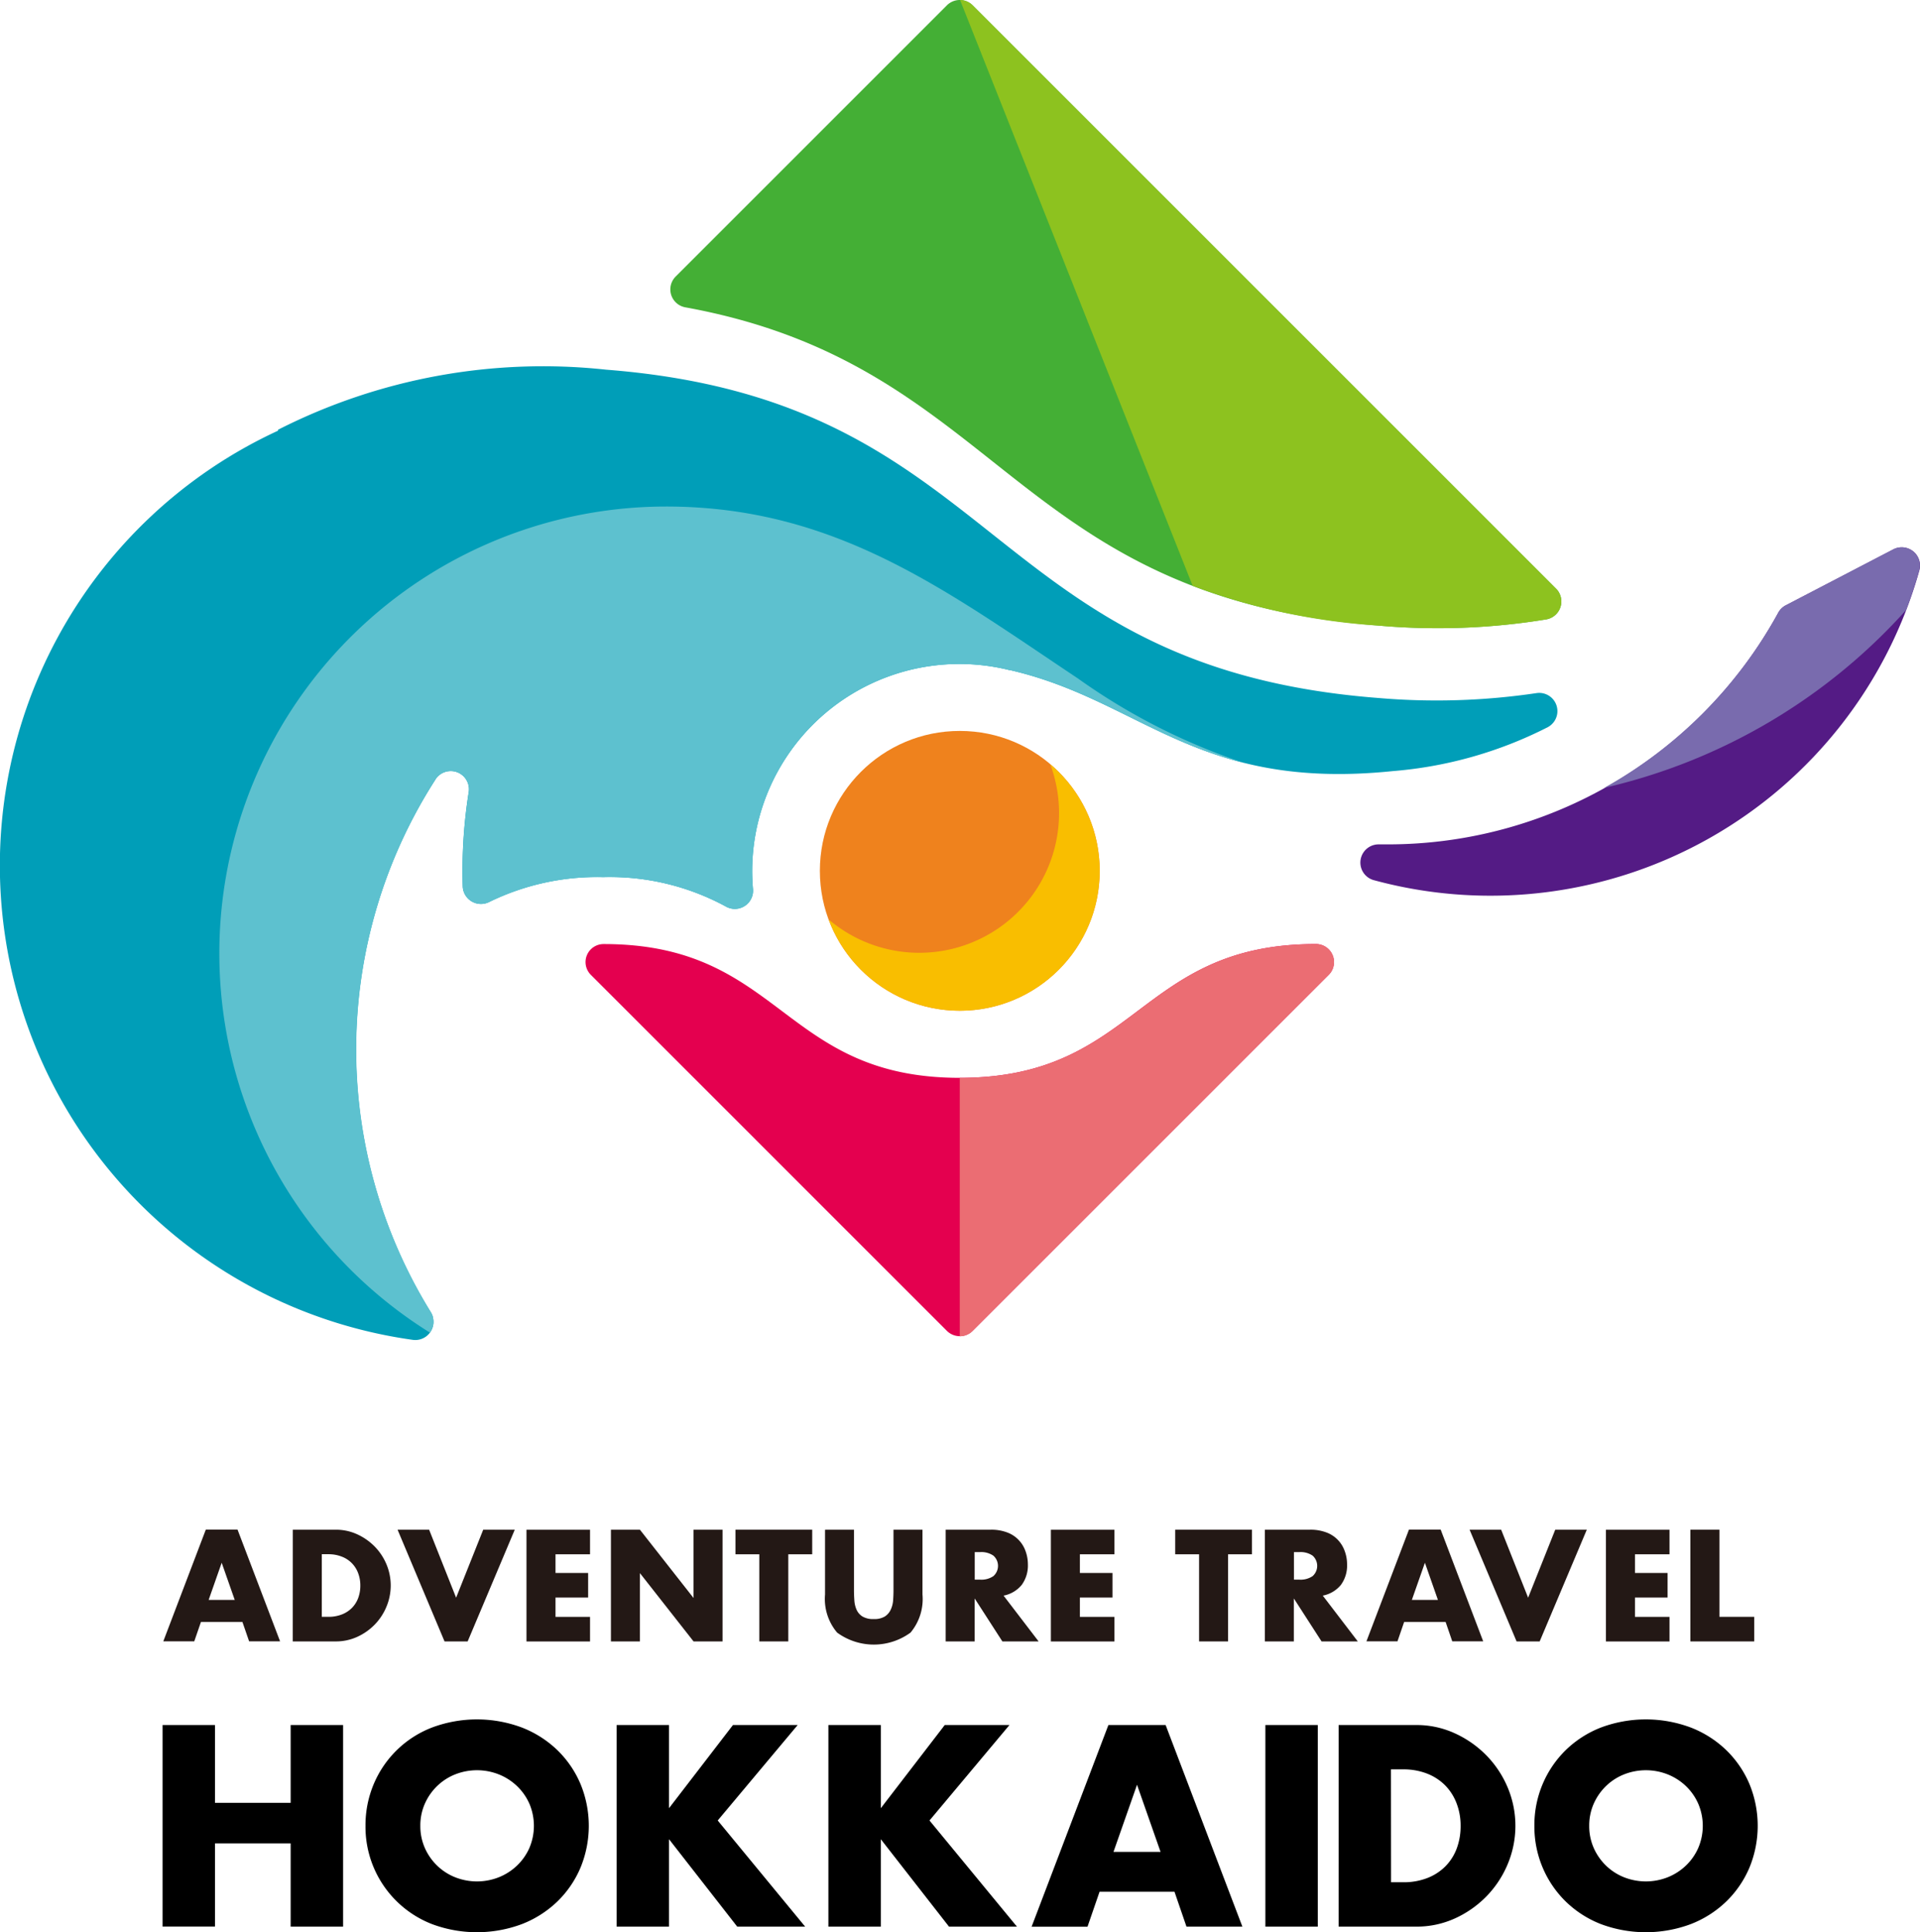 <svg xmlns="http://www.w3.org/2000/svg" width="79.48" height="80" viewBox="0 0 79.48 80">
  <g id="グループ_14736" data-name="グループ 14736" transform="translate(-946.599 -245.185)">
    <g id="グループ_14732" data-name="グループ 14732" transform="translate(953.359 308.518)">
      <path id="パス_99352" data-name="パス 99352" d="M258.746,454.538h-1.718l-.276.8H255.47l1.76-4.625h1.313l1.761,4.625h-1.282Zm-.319-.914-.54-1.539-.54,1.539Z" transform="translate(-255.47 -450.717)" fill="#231815"/>
      <path id="パス_99353" data-name="パス 99353" d="M262.287,450.717h1.779a2.1,2.1,0,0,1,.886.19,2.435,2.435,0,0,1,.724.506,2.349,2.349,0,0,1,.488.736,2.273,2.273,0,0,1,0,1.755,2.345,2.345,0,0,1-.484.739,2.4,2.4,0,0,1-.724.509,2.114,2.114,0,0,1-.892.19h-1.779Zm1.2,3.607h.276a1.494,1.494,0,0,0,.558-.1,1.187,1.187,0,0,0,.414-.27,1.158,1.158,0,0,0,.258-.408,1.467,1.467,0,0,0,.089-.518,1.428,1.428,0,0,0-.092-.516,1.153,1.153,0,0,0-.675-.68,1.479,1.479,0,0,0-.552-.1h-.276Z" transform="translate(-256.926 -450.717)" fill="#231815"/>
      <path id="パス_99354" data-name="パス 99354" d="M269.107,450.717l1.117,2.815,1.122-2.815h1.306l-1.95,4.625h-.957l-1.944-4.625Z" transform="translate(-258.103 -450.717)" fill="#231815"/>
      <path id="パス_99355" data-name="パス 99355" d="M277.217,451.735h-1.429v.773h1.35v1.018h-1.35v.8h1.429v1.018h-2.631v-4.625h2.631Z" transform="translate(-259.552 -450.717)" fill="#231815"/>
      <path id="パス_99356" data-name="パス 99356" d="M279.032,455.342v-4.625h1.2l2.22,2.828v-2.828h1.2v4.625h-1.2l-2.22-2.828v2.828Z" transform="translate(-260.502 -450.717)" fill="#231815"/>
      <path id="パス_99357" data-name="パス 99357" d="M287.773,451.735v3.607h-1.2v-3.607h-.987v-1.018h3.177v1.018Z" transform="translate(-261.901 -450.717)" fill="#231815"/>
      <path id="パス_99358" data-name="パス 99358" d="M291.5,450.717v2.515c0,.135.006.273.016.414a1.113,1.113,0,0,0,.092.384.633.633,0,0,0,.242.279.855.855,0,0,0,.466.107.841.841,0,0,0,.463-.107.667.667,0,0,0,.241-.279,1.08,1.08,0,0,0,.1-.384c.01-.141.016-.278.016-.414v-2.515h1.2V453.4a2.166,2.166,0,0,1-.494,1.576,2.572,2.572,0,0,1-3.04,0,2.156,2.156,0,0,1-.5-1.576v-2.681Z" transform="translate(-262.909 -450.717)" fill="#231815"/>
      <path id="パス_99359" data-name="パス 99359" d="M300.5,455.342h-1.5l-1.147-1.779v1.779h-1.2v-4.625h1.871a1.836,1.836,0,0,1,.674.113,1.27,1.27,0,0,1,.758.764,1.59,1.59,0,0,1,.1.552,1.362,1.362,0,0,1-.255.856,1.283,1.283,0,0,1-.751.444Zm-2.644-2.557h.227a.879.879,0,0,0,.546-.147.566.566,0,0,0,0-.847.874.874,0,0,0-.546-.147h-.227Z" transform="translate(-264.266 -450.717)" fill="#231815"/>
      <path id="パス_99360" data-name="パス 99360" d="M304.82,451.735h-1.43v.773h1.35v1.018h-1.35v.8h1.43v1.018h-2.631v-4.625h2.631Z" transform="translate(-265.447 -450.717)" fill="#231815"/>
      <path id="パス_99361" data-name="パス 99361" d="M310.922,451.735v3.607h-1.2v-3.607h-.988v-1.018h3.178v1.018Z" transform="translate(-266.845 -450.717)" fill="#231815"/>
      <path id="パス_99362" data-name="パス 99362" d="M317.3,455.342h-1.5l-1.147-1.779v1.779h-1.2v-4.625h1.871a1.84,1.84,0,0,1,.675.113,1.266,1.266,0,0,1,.757.764,1.572,1.572,0,0,1,.1.552,1.357,1.357,0,0,1-.255.856,1.283,1.283,0,0,1-.751.444Zm-2.643-2.557h.227a.882.882,0,0,0,.546-.147.568.568,0,0,0,0-.847.877.877,0,0,0-.546-.147h-.227Z" transform="translate(-267.853 -450.717)" fill="#231815"/>
      <path id="パス_99363" data-name="パス 99363" d="M322.078,454.538h-1.718l-.275.8H318.8l1.76-4.625h1.313l1.76,4.625h-1.281Zm-.319-.914-.539-1.539-.54,1.539Z" transform="translate(-268.995 -450.717)" fill="#231815"/>
      <path id="パス_99364" data-name="パス 99364" d="M325.537,450.717l1.116,2.815,1.122-2.815h1.307l-1.951,4.625h-.956l-1.945-4.625Z" transform="translate(-270.155 -450.717)" fill="#231815"/>
      <path id="パス_99365" data-name="パス 99365" d="M334.037,451.735h-1.429v.773h1.35v1.018h-1.35v.8h1.429v1.018h-2.631v-4.625h2.631Z" transform="translate(-271.687 -450.717)" fill="#231815"/>
      <path id="パス_99366" data-name="パス 99366" d="M337.053,450.717v3.607h1.442v1.018h-2.644v-4.625Z" transform="translate(-272.636 -450.717)" fill="#231815"/>
    </g>
    <g id="グループ_14733" data-name="グループ 14733" transform="translate(953.327 316.372)">
      <path id="パス_99367" data-name="パス 99367" d="M257.6,464.221h3.133V461h2.17v8.346h-2.17V465.9H257.6v3.443h-2.17V461h2.17Z" transform="translate(-255.429 -460.767)"/>
      <path id="パス_99368" data-name="パス 99368" d="M266.113,465.11a4.375,4.375,0,0,1,.343-1.733,4.287,4.287,0,0,1,2.408-2.336,5.311,5.311,0,0,1,3.725,0,4.413,4.413,0,0,1,1.467.936,4.262,4.262,0,0,1,.957,1.4,4.539,4.539,0,0,1,0,3.465,4.265,4.265,0,0,1-.957,1.4,4.413,4.413,0,0,1-1.467.936,5.311,5.311,0,0,1-3.725,0,4.317,4.317,0,0,1-2.751-4.069Zm2.27,0a2.22,2.22,0,0,0,.188.919,2.318,2.318,0,0,0,.51.731,2.285,2.285,0,0,0,.747.481,2.459,2.459,0,0,0,1.8,0,2.351,2.351,0,0,0,.753-.481,2.283,2.283,0,0,0,.515-.731,2.34,2.34,0,0,0,0-1.838,2.283,2.283,0,0,0-.515-.731,2.352,2.352,0,0,0-.753-.481,2.459,2.459,0,0,0-1.8,0,2.285,2.285,0,0,0-.747.481,2.318,2.318,0,0,0-.51.731A2.219,2.219,0,0,0,268.383,465.11Z" transform="translate(-257.711 -460.704)"/>
      <path id="パス_99369" data-name="パス 99369" d="M281.5,464.442,284.146,461h2.679l-3.31,3.952,3.62,4.395h-2.812l-2.823-3.62v3.62H279.33V461H281.5Z" transform="translate(-260.533 -460.767)"/>
      <path id="パス_99370" data-name="パス 99370" d="M292.649,464.442,295.294,461h2.679l-3.31,3.952,3.62,4.395h-2.812l-2.823-3.62v3.62h-2.17V461h2.17Z" transform="translate(-262.914 -460.767)"/>
      <path id="パス_99371" data-name="パス 99371" d="M307.089,467.9h-3.1l-.5,1.45h-2.314L304.354,461h2.369l3.177,8.346h-2.314Zm-.576-1.649-.974-2.778-.974,2.778Z" transform="translate(-265.199 -460.767)"/>
      <path id="パス_99372" data-name="パス 99372" d="M315.649,461v8.346h-2.17V461Z" transform="translate(-267.826 -460.767)"/>
      <path id="パス_99373" data-name="パス 99373" d="M317.336,461h3.211a3.788,3.788,0,0,1,1.6.343,4.367,4.367,0,0,1,1.305.913,4.263,4.263,0,0,1,.881,1.328,4.1,4.1,0,0,1,.005,3.166,4.242,4.242,0,0,1-.875,1.334,4.318,4.318,0,0,1-1.306.919,3.815,3.815,0,0,1-1.611.343h-3.211Zm2.17,6.509h.5a2.685,2.685,0,0,0,1.007-.177,2.148,2.148,0,0,0,.747-.487,2.088,2.088,0,0,0,.465-.736,2.635,2.635,0,0,0,.16-.936,2.563,2.563,0,0,0-.166-.93,2.145,2.145,0,0,0-.47-.742,2.168,2.168,0,0,0-.747-.488,2.668,2.668,0,0,0-1-.177h-.5Z" transform="translate(-268.65 -460.767)"/>
      <path id="パス_99374" data-name="パス 99374" d="M327.64,465.11a4.362,4.362,0,0,1,.344-1.733,4.308,4.308,0,0,1,.952-1.4,4.357,4.357,0,0,1,1.456-.936,5.311,5.311,0,0,1,3.725,0,4.406,4.406,0,0,1,1.467.936,4.276,4.276,0,0,1,.958,1.4,4.548,4.548,0,0,1,0,3.465,4.28,4.28,0,0,1-.958,1.4,4.405,4.405,0,0,1-1.467.936,5.311,5.311,0,0,1-3.725,0,4.357,4.357,0,0,1-1.456-.936,4.311,4.311,0,0,1-.952-1.4A4.359,4.359,0,0,1,327.64,465.11Zm2.27,0a2.232,2.232,0,0,0,.188.919,2.33,2.33,0,0,0,.51.731,2.293,2.293,0,0,0,.747.481,2.461,2.461,0,0,0,1.8,0,2.359,2.359,0,0,0,.753-.481,2.281,2.281,0,0,0,.514-.731,2.331,2.331,0,0,0,0-1.838,2.281,2.281,0,0,0-.514-.731,2.359,2.359,0,0,0-.753-.481,2.461,2.461,0,0,0-1.8,0,2.293,2.293,0,0,0-.747.481,2.33,2.33,0,0,0-.51.731A2.231,2.231,0,0,0,329.91,465.11Z" transform="translate(-270.851 -460.704)"/>
    </g>
    <g id="グループ_14734" data-name="グループ 14734" transform="translate(946.599 245.185)">
      <path id="パス_99375" data-name="パス 99375" d="M293.186,425.422c-7.367,0-7.367-5.538-14.735-5.538h-.018a.746.746,0,0,0-.519,1.274l14.739,14.74a.755.755,0,0,0,1.066,0l14.739-14.739a.747.747,0,0,0-.52-1.276h-.018C300.553,419.884,300.553,425.422,293.186,425.422Z" transform="translate(-253.456 -380.798)" fill="#e4004f"/>
      <path id="パス_99376" data-name="パス 99376" d="M264.9,406.576a.754.754,0,0,1,1.377.527,20.752,20.752,0,0,0-.257,3.262q0,.321.009.638a.754.754,0,0,0,1.092.652,10.17,10.17,0,0,1,4.722-1.031,10.053,10.053,0,0,1,5.082,1.22.753.753,0,0,0,1.118-.718c-.022-.25-.034-.5-.034-.76a8.578,8.578,0,0,1,10.7-8.3l-.006-.008c5.442,1.261,7.7,5.011,15.818,4.179a17.128,17.128,0,0,0,6.424-1.819.754.754,0,0,0-.467-1.411,28.173,28.173,0,0,1-6.571.2c-16.4-1.274-15.544-12.317-31.945-13.591a24.206,24.206,0,0,0-13.578,2.487v.039a19.829,19.829,0,0,0,5.582,37.642.753.753,0,0,0,.739-1.144,20.674,20.674,0,0,1,.193-22.056Z" transform="translate(-246.874 -374.311)" fill="#009eb8"/>
      <path id="パス_99377" data-name="パス 99377" d="M276.907,396.85a18.5,18.5,0,0,0-9.775,34.2.783.783,0,0,0,.149-.385c0-.007,0-.014,0-.022a.7.7,0,0,0-.014-.18c0-.014,0-.029,0-.043a.761.761,0,0,0-.091-.217,20.672,20.672,0,0,1,.193-22.056.753.753,0,0,1,1.376.527,20.752,20.752,0,0,0-.257,3.262q0,.321.009.638a.754.754,0,0,0,1.092.652,10.171,10.171,0,0,1,4.722-1.031,10.053,10.053,0,0,1,5.082,1.22.753.753,0,0,0,1.118-.718c-.022-.25-.034-.5-.034-.76a8.578,8.578,0,0,1,10.7-8.3l-.006-.008c3.751.869,5.99,2.92,9.676,3.839a25.784,25.784,0,0,1-6.888-3.5C288.517,400.343,283.944,396.85,276.907,396.85Z" transform="translate(-249.338 -375.879)" fill="#5dc1cf"/>
      <path id="パス_99378" data-name="パス 99378" d="M318.819,394.552l-24.146-24.147a.755.755,0,0,0-1.066,0l-11.229,11.23a.754.754,0,0,0,.4,1.274c13.115,2.383,13.461,11.992,28.7,13.176a27.8,27.8,0,0,0,6.95-.258A.753.753,0,0,0,318.819,394.552Z" transform="translate(-254.409 -370.185)" fill="#44af35"/>
      <path id="パス_99379" data-name="パス 99379" d="M322.076,394.552,297.93,370.405a.752.752,0,0,0-.521-.219l9.628,24.253-.494-.191h0a26.507,26.507,0,0,0,8.186,1.838,27.8,27.8,0,0,0,6.95-.258A.753.753,0,0,0,322.076,394.552Z" transform="translate(-257.666 -370.185)" fill="#8dc21f"/>
      <path id="パス_99380" data-name="パス 99380" d="M319.612,411.295c-.124,0-.246,0-.37,0a.754.754,0,0,0-.208,1.481,18.436,18.436,0,0,0,22.583-12.817.755.755,0,0,0-1.073-.878l-4.454,2.318a.753.753,0,0,0-.313.308A18.407,18.407,0,0,1,319.612,411.295Z" transform="translate(-262.166 -376.336)" fill="#541b85"/>
      <path id="パス_99381" data-name="パス 99381" d="M343.287,399.077l-4.454,2.318a.753.753,0,0,0-.313.308,18.491,18.491,0,0,1-7.2,7.251,24.033,24.033,0,0,0,12.49-7.356c.206-.536.39-1.084.546-1.643A.755.755,0,0,0,343.287,399.077Z" transform="translate(-264.909 -376.336)" fill="#796bae"/>
      <path id="パス_99382" data-name="パス 99382" d="M297.927,435.9l14.739-14.739a.747.747,0,0,0-.52-1.276h-.018c-7.367,0-7.367,5.538-14.735,5.538v10.7A.749.749,0,0,0,297.927,435.9Z" transform="translate(-257.663 -380.798)" fill="#eb6d73"/>
      <circle id="楕円形_659" data-name="楕円形 659" cx="5.792" cy="5.792" r="5.792" transform="translate(33.939 30.262)" fill="#ef821d"/>
      <path id="パス_99383" data-name="パス 99383" d="M299.666,410.416a5.786,5.786,0,0,1-9.17,6.429,5.789,5.789,0,1,0,9.17-6.429Z" transform="translate(-256.19 -378.776)" fill="#f9be00"/>
    </g>
  </g>
</svg>
